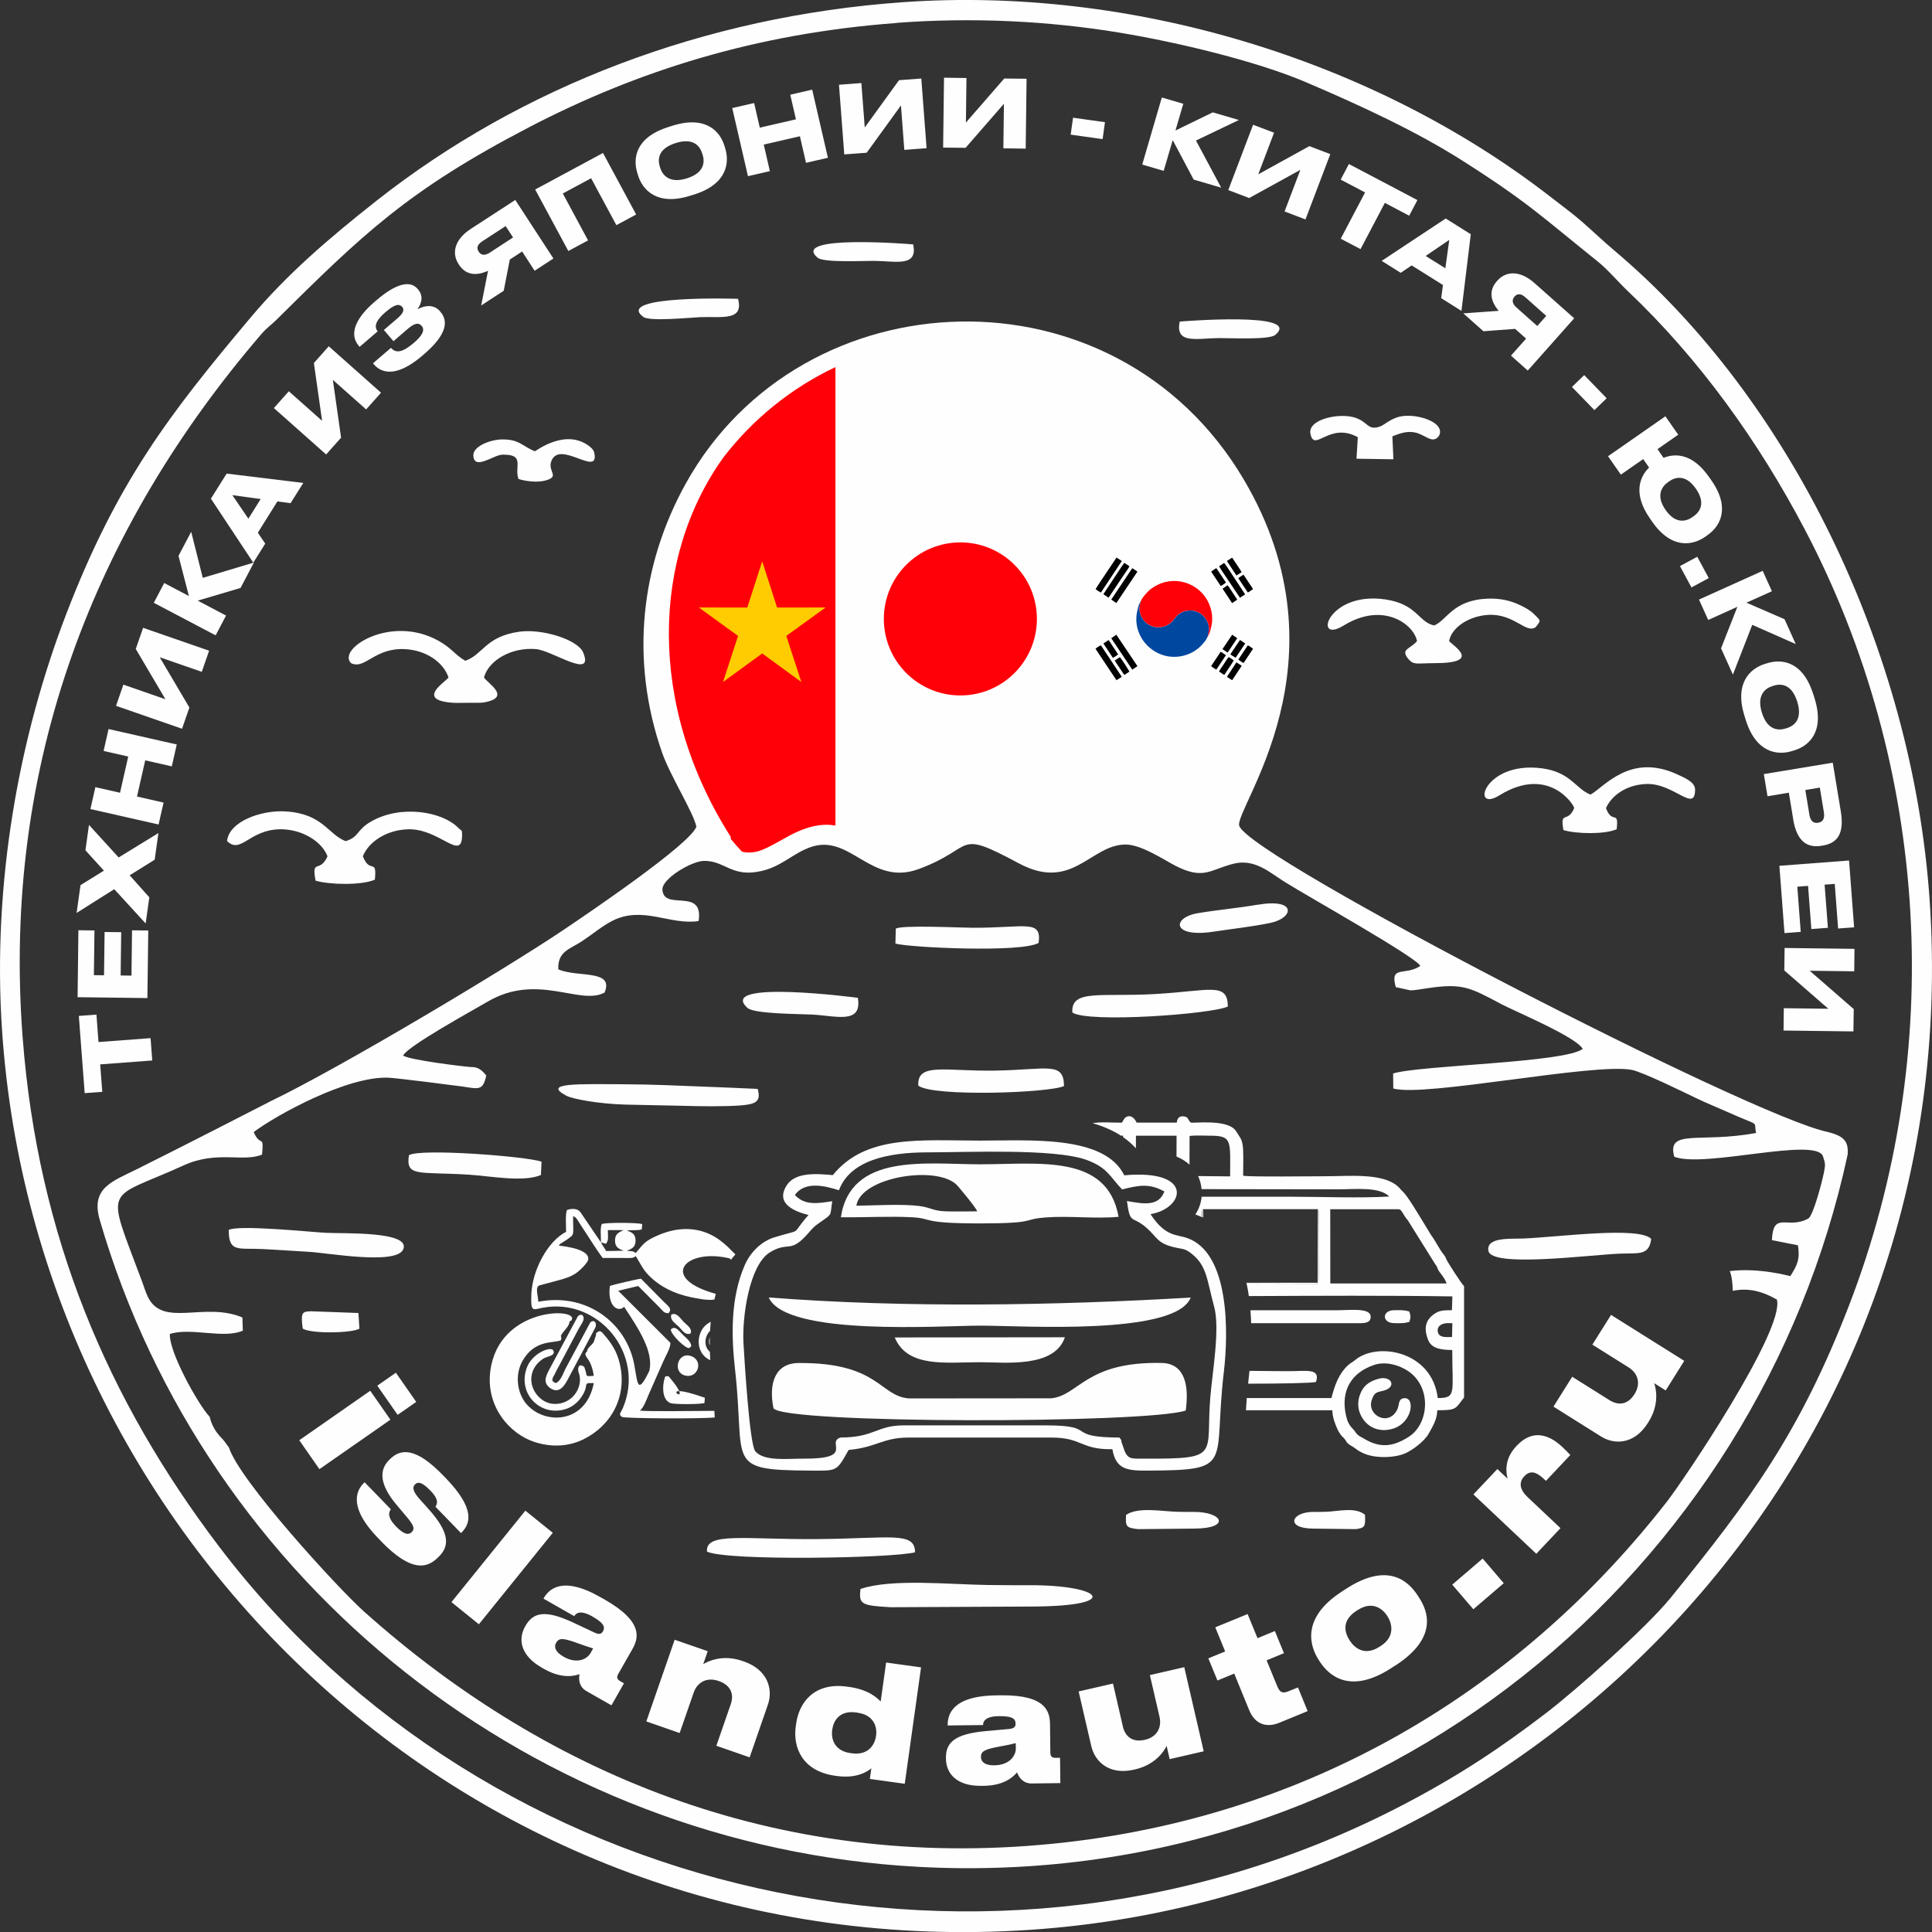 <?xml version="1.0" encoding="UTF-8"?> <svg xmlns="http://www.w3.org/2000/svg" xmlns:xlink="http://www.w3.org/1999/xlink" xmlns:xodm="http://www.corel.com/coreldraw/odm/2003" xml:space="preserve" width="22.327mm" height="22.329mm" version="1.1" style="shape-rendering:geometricPrecision; text-rendering:geometricPrecision; image-rendering:optimizeQuality; fill-rule:evenodd; clip-rule:evenodd" viewBox="0 0 310.53 310.56"><rect x="0" y="0" width="310.53" height="310.56" fill="#333333" stroke="none"/> <defs> <style type="text/css"> .fil0 {fill:#FEFEFE} .fil6 {fill:#FECC00} .fil4 {fill:black} .fil3 {fill:#0047A0} .fil5 {fill:#9C5777} .fil2 {fill:#FF0009} .fil1 {fill:#FEFEFE;fill-rule:nonzero} </style> </defs> <g id="Слой_x0020_1">  <g id="_2964774408272"> <path class="fil0" d="M33.69 227.72c-1.92,-2.09 -6.55,-10.45 -6.39,-13.31 3.39,-1.09 8.61,0.83 11.73,-0.53l-0.07 -2.12c-6.12,-2.6 -12.83,1.73 -15.22,-3.37 -0.41,-0.88 -0.55,-1.45 -0.87,-2.31 -5.95,-16 -6.11,-12.96 6.63,-18.76 5.38,-2.45 9.52,-0.47 12.62,-1.74 0.32,-3.47 -0.27,-1.07 -1.34,-3.63 3.72,-2.78 15.11,-9.04 21.71,-8.73 1.39,0.07 10.98,1.29 11.86,1.42 2.65,0.4 3.26,0.67 3.81,-1.77 -1.06,-1.34 -1.74,-1.35 -2.51,-1.37 -0.63,-0.01 -9.83,-1.1 -10.85,-1.84 0.69,-1.52 11.33,-7.34 13.55,-8.65 8.04,-4.74 14.89,0.68 18.83,-1.48 1.55,-3.78 -4.3,-2.36 -7.45,-3.73 -0.1,-2.92 1.81,-3.19 3.9,-4.58 1.64,-1.09 3.17,-2.39 4.78,-3.21 4.92,-2.5 9.26,0.74 13.88,0.03 0.84,-5.53 -5.64,-1.5 -5.82,-5.06 -0.09,-1.72 4.65,-4.58 6.67,-4.61 3.43,-0.05 4.45,2.74 9.28,1.62 3.28,-0.76 5,-2.83 7.89,-3.84 6.37,-2.22 9.66,6.37 17.36,3.53 9.27,-3.42 5.6,-6.54 16.08,-0.92 8.59,4.61 11.48,-2.94 17.1,-3.02 2.54,-0.04 6.26,2.48 8.09,3.42 4.45,2.26 5.46,0.7 9.18,-0.3 3.55,-0.96 5.99,1.42 8.45,2.94 4.09,2.54 21.02,12.03 21.72,13.45 -2.44,1.66 -4.94,-0.19 -3.95,3.41l2.37 0.52c0.57,0.01 1.95,-0.23 2.57,-0.32 5.85,-0.9 6.99,-0.13 12.08,2.56 2.16,1.14 11.98,5.24 13.03,7.17 -2.86,2.23 -26.18,2.62 -30.47,3.95l0.02 2.41c4.93,1.46 32.26,-4.16 38.33,-2.99 1.78,0.34 8.55,3.68 10.37,4.55 1.84,0.88 3.31,1.46 5.18,2.29 5.41,2.42 3.95,1.2 4.44,3.3 -9.05,1.69 -14.38,-0.75 -13.16,3.82 4.78,1.89 22.97,-3.3 23.92,-0.02 0.14,0.46 0.29,0.83 0.31,1.31 0.01,0.33 -0.12,1 -0.19,1.35 -0.29,1.41 -1.62,6.57 -2.45,7.27 -3.34,1.89 -5.68,-1.32 -5.89,3.5l4.19 0.83c0.34,2.23 -0.1,3.17 -1.23,4.95 -0.07,0.01 -4.92,-1.4 -9.73,-0.81 0.37,0.92 0.45,2.2 0.48,3.18 2.42,-0.51 4.67,0.01 7.09,1.4 1.32,4.89 -15.07,29.14 -17.64,32.43 -22.73,29.19 -55.68,50.13 -96.59,54.8 -44.55,5.09 -82.75,-10.15 -112.91,-37.13 -4.16,-3.72 -20.01,-21.04 -21.66,-26.32 -0.47,-0.63 -0.83,-1.17 -1.12,-1.45 -1.08,-1.08 -1.72,-2.3 -1.98,-3.5zm260.08 -45.78c-12.13,-2.43 -92.74,-43.98 -94.58,-49.19 -0.94,-2.68 18.07,-26.33 0.71,-55.7 -20.66,-34.95 -71.03,-32.92 -89.68,0.68 -7.21,12.99 -9.02,28.25 -3.81,43.22 1.3,3.75 5.07,9.66 5.52,11.94 -1.13,2.9 -17.23,13.79 -21.22,16.48 -9.32,6.29 -36.02,22.25 -47.1,27.57 -0.3,0.15 -14.18,7.3 -21.54,10.95 -4.06,2.01 -7.54,3.07 -6.03,8.22 17.07,58.59 70.1,100.64 131.57,103.95 74.42,4 134.94,-47.61 149.37,-114.51 0.12,-1.95 -0.41,-2.92 -3.2,-3.6z"></path> <path class="fil0" d="M144.16 3.67c11.97,-0.89 24.16,-0.35 35.86,1.59 9.36,1.55 22,4.59 29.83,7.93 8.81,3.75 17.85,7.95 25.25,12.66 10.44,6.64 12.64,8.91 21.69,16.17 1.63,1.3 3.29,3.29 4.83,4.75 11.5,10.9 21,24.14 28.42,38.24 20.14,38.27 22.82,84.23 7.16,124.8 -7.89,20.44 -15.84,31.21 -28.69,47.02 -3.91,4.81 -15.25,14.87 -19.93,18.45 -7.45,5.71 -14.12,10.14 -23.06,14.81 -65.93,34.42 -147.28,15.15 -190.28,-41.47 -17.94,-23.63 -29.15,-49.91 -31.6,-81.82 -3.39,-44.09 11.7,-82.04 38.33,-113.06 0.9,-1.05 1.46,-1.36 2.45,-2.33 13.81,-13.68 21.06,-20.77 40.54,-30.92 17.39,-9.06 36.46,-15.11 59.19,-16.8zm0.86 -3.31c-31.78,2.27 -61.23,13.56 -84.51,31.91 -7.76,6.12 -14.36,11.8 -20.2,18.73 -13.11,15.59 -21.5,26.48 -29.65,47.66 -7.53,19.57 -11.94,43.14 -10.33,66.99 5.55,82.02 76.11,150.54 165.3,144.53 82.08,-5.53 150.63,-76.29 144.52,-165.52 -2.74,-40.05 -22.41,-80.57 -50.62,-104.34 -1.72,-1.45 -3.39,-3.05 -5.07,-4.52 -1.57,-1.39 -3.57,-2.86 -5.35,-4.24 -28.32,-21.94 -67.22,-33.84 -104.08,-31.2z"></path> <path class="fil0" d="M255.65 127.72c-2.36,-0.89 -3.18,-3.63 -7.84,-4.23 -9.36,-1.21 -11.5,7.25 -6.8,4.34 7.91,-4.89 12.02,1.58 12.01,2.06 -1.06,2.52 -2.31,0.27 -1.73,3.53 2.02,0.62 6.68,0.72 8.56,-0.14 0.36,-3.25 -0.71,-0.66 -1.72,-3.39 0.92,-2.08 3.38,-3.81 6.58,-3.88 4.39,-0.1 7.76,4.73 7.74,0.87 -0.01,-1.22 -1.81,-1.91 -2.79,-2.38 -7.62,-3.57 -11.82,2.01 -14.02,3.22z"></path> <path class="fil0" d="M77.79 108.88c0.75,-2.72 4.36,-4.88 8.36,-4.55 2.61,0.22 9.4,5 7.59,0.56 -0.86,-2.1 -6.64,-3.88 -10.31,-3.35 -5.44,0.79 -5.76,3.65 -8.64,4.67 -1.75,-1.02 -2.07,-1.94 -4.25,-3.18 -7.69,-4.37 -16.48,1.29 -14.1,3.57 2.28,1.06 3.75,-2.56 8.75,-2.26 3.31,0.2 6.07,2.09 6.9,4.55 -0.41,0.67 -5.42,3.65 0.74,4.07 0.63,0.04 1.75,-0 2.44,0 0.45,0 2.06,0.02 2.41,-0.04 4.75,-0.8 0.61,-3.13 0.11,-4.03z"></path> <path class="fil0" d="M36.5 135.19c2.22,2.16 3.52,-1.82 8.5,-1.9 3.45,-0.05 6.7,1.89 7.64,4.34 -1.23,2.81 -2.6,0.24 -1.92,3.92 2.28,0.67 7.42,0.77 9.53,-0.16 0.37,-3.61 -0.79,-0.8 -1.93,-3.77 0.97,-2.34 3.81,-4.24 7.32,-4.33 4.99,-0.12 8.6,5.25 8.63,0.97 0.01,-0.99 -0.05,-0.63 -0.62,-1.21 -2.56,-2.61 -9.23,-3.78 -14.05,-0.98 -2.34,1.35 -1.84,2.45 -4.05,3.13 -2.87,-1.12 -3.64,-4.4 -9.62,-4.78 -3.91,-0.25 -9.11,1.59 -9.44,4.77z"></path> <path class="fil0" d="M230.56 100.54c-2.6,-0.51 -2.73,-3.45 -7.93,-4.2 -9.3,-1.34 -11.64,7.26 -6.7,4.22 6.43,-3.96 11.32,-0.18 11.83,2.48 -1.08,1.32 -2.71,1.23 -1.42,2.85 0.93,1.05 1.2,0.71 4.21,0.7 7.73,-0 3.07,-2.73 2.36,-3.56 0.43,-2.21 3.24,-4.03 6.3,-4.2 4.19,-0.23 6.09,3.11 7.63,1.96 0.94,-1.15 0.76,-1.02 -0.28,-2.09 -0.58,-0.59 -1.42,-1.04 -2.12,-1.38 -1.63,-0.8 -3.3,-1.16 -5.24,-1.1 -5.66,0.19 -6.57,3.4 -8.67,4.31z"></path> <path class="fil0" d="M83.31 76.98c1.19,0.38 3.02,0.6 4.29,0.27 2.52,-0.66 0.38,-1.43 1.01,-3.12 1.31,-3.53 7.7,2.67 6.92,-1.29 -0.08,-0.43 -0.34,-0.76 -0.83,-1.13 -3.84,-2.93 -8.59,0.82 -8.73,0.82 -2,-0.77 -2.44,-1.93 -5.26,-1.9 -1.92,0.02 -4.67,1.11 -4.63,2.55 0.08,2.53 3.23,-0.06 4.65,-0.1 3.75,-0.09 1.89,1.91 2.6,3.9z"></path> <path class="fil0" d="M218.24 70.28l-0.21 3.45 5.93 0.09 -0.16 -3.69c1.13,-0.43 2.35,-0.95 3.83,-0.57 1.54,0.4 2.67,1.88 3.67,0.48 1.09,-2.18 -3.63,-3.66 -6.26,-3.09 -1.71,0.38 -2.51,1.44 -3.49,1.69 -1.74,0.46 -1.69,-0.78 -3.63,-1.47 -2.57,-0.91 -7.79,0.21 -7.29,2.57 0.65,3.07 3.01,-2 7.61,0.53z"></path> <path class="fil0" d="M36.76 197.68c-0,3.7 1.53,2.88 5.42,3.08 2.47,0.13 4.99,0.3 7.51,0.45 3.03,0.18 13.94,2.13 15.1,-0.37 1.39,-3.01 -9.78,-2.53 -12.45,-2.69 -2.78,-0.16 -14.04,-1.31 -15.58,-0.46z"></path> <path class="fil0" d="M265.4 199.13c-1.98,-2.06 -14.92,-0.29 -20.59,-0.06 -2.07,0.08 -5.95,-0.26 -5.58,1.97 0.45,2.74 16.03,0.68 21.09,0.46 2.97,-0.13 4.74,0.4 5.08,-2.37z"></path> <path class="fil0" d="M172.36 162.74c2.48,1.71 22.37,0.28 24.99,-0.96 -0.04,-4 -2.86,-2.5 -11.82,-2 -8.56,0.48 -13.41,-0.82 -13.17,2.95z"></path> <path class="fil0" d="M147.61 174.5c2.32,1.81 20.96,1.19 23.41,0.06 -0.04,-4 -2.68,-2.62 -11.08,-2.48 -8.03,0.13 -12.57,-1.36 -12.34,2.42z"></path> <path class="fil0" d="M113.65 249.4c3.32,1.53 29.93,1.05 33.43,0.1 -0.05,-3.38 -3.82,-2.22 -15.82,-2.12 -11.46,0.09 -17.95,-1.18 -17.62,2.02z"></path> <path class="fil0" d="M143.98 149.27l-0.06 2.39c2.16,0.64 20.32,1.51 23.02,-0.11 0.51,-3.84 -2.11,-2.4 -10.62,-2.43 -2.15,-0.01 -11.43,-0.47 -12.34,0.15z"></path> <path class="fil0" d="M65.73 185.67c-0.56,3.54 1.53,2.64 9.53,3.13 3.54,0.22 8.85,1.27 11.68,0.06l0.1 -2.14c-2.12,-0.82 -19.37,-2.19 -21.31,-1.05z"></path> <path class="fil0" d="M137.88 160.38c-0.18,-0.03 -22.79,-2.98 -17.74,1.62 1.08,0.99 8.37,0.96 10.38,1.07 3.94,0.21 8.08,1.61 7.36,-2.7z"></path> <path class="fil0" d="M118.61 48.03c-0.16,-0.01 -19.98,-0.64 -15.21,2.91 1.02,0.76 7.33,0.12 9.08,0.04 3.43,-0.15 7.13,0.7 6.14,-2.96z"></path> <path class="fil0" d="M146.77 39.28c-0.16,-0.02 -19.92,-1.65 -15.34,2.15 0.98,0.81 7.31,0.49 9.06,0.5 3.43,0.02 7.08,1.06 6.28,-2.65z"></path> <path class="fil0" d="M189.62 51.69c0.15,-0.02 19.92,-1.65 15.34,2.15 -0.98,0.81 -7.31,0.49 -9.06,0.5 -3.43,0.02 -7.08,1.06 -6.28,-2.65z"></path> <path class="fil0" d="M121.79 175.02c-0.13,-0.01 -7.27,-0.33 -14.71,-0.6 -2.17,-0.08 -4.38,-0.13 -6.46,-0.14 -7.66,-0.04 -13.56,-0.27 -9.6,1.83 0.98,0.54 5.23,1.31 9.38,1.43 3.51,0.1 7.04,0.13 8.67,0.18 3.47,0.11 7.4,0.15 9.89,-0.04 2.4,-0.18 3.43,-0.55 2.82,-2.65z"></path> <path class="fil0" d="M48.64 213.53c1.23,0.87 7.83,0.77 9.13,0.03l-0.16 -2.52 -7.65 -0.28c-1.32,0.07 -1.67,0.06 -1.31,2.77z"></path> <path class="fil0" d="M202.09 145.42c-3.2,0.55 -6.43,0.83 -9.53,1.35 -4.24,0.7 -4.24,4 2.47,2.98 2.96,-0.45 6.45,-0.83 9.25,-1.43 3.67,-0.8 4.22,-4 -2.19,-2.89z"></path> <path class="fil0" d="M180.99 243.49c-0.11,1.92 0.04,2.07 1.93,2.29l9.13 -0.09c5.81,-0.05 4.49,-2.7 -0.19,-2.68 -0.73,0 -1.6,0.01 -2.65,-0.02 -2.48,-0.06 -6.23,-0.83 -8.22,0.5z"></path> <path class="fil0" d="M219.4 243.49c0.08,1.92 -0.03,2.07 -1.47,2.29l-6.96 -0.09c-4.43,-0.05 -3.42,-2.7 0.15,-2.68 0.56,0 1.22,0.01 2.02,-0.02 1.89,-0.06 4.75,-0.83 6.27,0.5z"></path> <path class="fil0" d="M138.3 255.4c-0.27,2.46 0.1,2.66 4.83,2.93l22.82 -0.11c14.53,-0.07 11.23,-3.46 -0.49,-3.43 -1.82,0 -4.01,0.01 -6.61,-0.03 -6.21,-0.08 -15.56,-1.07 -20.55,0.64z"></path> <path class="fil0" d="M91.3 211.91c0.79,0.85 -0.68,1.86 -1.11,2.71 -0.18,0.35 -0.66,0.41 -0.73,0.57l-3.32 0.86 -0.12 0.04 -2.05 1.76c-0.03,0.03 -0.15,0.16 -0.16,0.21l-1.07 2.63 0 0.16 0.16 2.22c0,0.11 0,0.22 0,0.33l1.15 2.67c0.08,0.19 0.06,0.09 0.21,0.25l2.71 1.81c0.11,0 0.22,0 0.33,0l2.46 0.12 0.29 0 3.57 -1.03 0.12 -0.16 2.42 -3.24c0,-0.22 -0.03,-0.21 0.08,-0.41l-0.21 -3.45c-0.05,-0.18 -0.11,-0.27 -0.16,-0.45l-0.74 -1.76c-0.05,-0.16 -0.02,-0.1 -0.12,-0.2l-0.66 -0.2c0,-0.91 1.05,-1.16 1.19,-1.97 0.01,-0.08 0.48,-1.69 0.7,-1.06 0.19,0.56 1.43,1.76 1.48,1.93l1.19 1.97 0 0.25 0.66 3.45c0,0.11 0,0.22 0,0.33l-0.57 2.59c-0.06,0.13 -0.16,0.37 -0.21,0.49l-1.6 2.75c-0.07,0.15 -0.11,0.18 -0.25,0.29l-3.04 2.46 -0.25 0.04 -3.57 1.15c-0.15,0 -0.3,0 -0.45,0l-4.39 -0.66c-0.19,-0.04 -0.27,-0.05 -0.45,-0.12l-2.59 -2.46c-0.18,-0.26 -0.01,-0.01 -0.16,-0.16l-1.85 -2.59c-0.05,-0.18 -0.16,-0.32 -0.25,-0.53l-0.78 -2.79c0,-0.19 0,-0.38 0,-0.58l0.2 -3.28c0.07,-0.17 0.13,-0.33 0.21,-0.49l1.4 -2.38c0.1,-0.15 0.14,-0.28 0.29,-0.37l2.01 -2.22c0.23,-0.25 0.12,-0.12 0.33,-0.25l3.2 -1.35c0.22,-0.17 0.11,-0.09 0.33,-0.16l2.75 -0.21c0.27,0 0.21,-0.01 0.45,-0.04l0.98 0.58z"></path> <path class="fil0" d="M95.44 221.13c-0.13,-0.89 -0.35,-1.64 -0.7,-2.3 -0.34,-0.64 -1.2,-1.32 -0.11,-1.71 0.57,0.1 0.58,0.36 0.86,0.82 3.89,6.51 -3.29,13.88 -10.06,9.91 -4.37,-2.57 -4.67,-9.75 0.46,-12.48 0.96,-0.51 4.88,-1.91 4.26,0.06 -1.24,0.5 -4.17,-0.13 -6.13,3.24 -1.32,2.27 -0.92,5.27 0.63,7.04 2.9,3.33 9.52,3.18 10.79,-3.4 -2.11,-0.06 -0.43,0.15 -2.19,2.51 -0.44,0.59 -1.19,1.24 -2.07,1.57 -4.1,1.54 -8.13,-2.27 -6.48,-6.62 0.82,-2.17 3.61,-3.37 4.19,-2.78 0.56,0.98 -0.93,0.95 -1.64,1.43 -2.57,1.72 -2.33,4.91 -0.16,6.53 1.56,1.16 3.66,0.79 4.9,-0.38 0.94,-0.89 1.48,-2.31 1.11,-3.68 -0.08,-0.28 -0.16,-0.4 -0.17,-0.69 -0.01,-0.46 0.13,-0.97 0.77,-0.64 0.26,0.13 0.25,0.27 0.34,0.53 0.4,1.22 -0.07,1.14 1.39,1.05zm-3.54 -9c-0.3,0.55 -1.33,0.15 -2.01,0.1 -3.28,-0.21 -6.32,1.4 -8.06,3.68 -5.24,6.87 0.5,16.35 8.8,15.23 6.44,-0.87 10.32,-8.12 6.98,-14.06 -0.3,-0.53 -0.63,-1.01 -0.96,-1.42 -0.4,-0.5 -0.79,-0.55 -0.86,-1.35 0.64,-0.65 0.91,-0.25 1.3,0.21 1.19,1.38 2.03,2.62 2.51,4.61 1.27,5.24 -1.3,10 -5.84,12.22 -2.37,1.16 -5.08,1.3 -7.79,0.44 -4.06,-1.29 -7.92,-5.74 -7.16,-11.46 1.38,-10.3 14.16,-10.18 13.08,-8.2zm-2.57 10.17c0.89,-0.34 1.23,-1.78 1.73,-2.62 1.27,-2.37 2.54,-4.74 3.81,-7.11 0.55,-0.55 1.15,-0 0.82,0.81l-4.57 8.6c-0.47,0.82 -1.31,2.11 -2.71,1.11 -1.35,-0.97 -0.46,-2.24 -0.12,-2.97l4.59 -8.55c0.6,-0.58 1.13,-0.04 0.86,0.71 -0.13,0.36 -0.6,1.02 -0.81,1.45l-3.05 5.76c-0.3,0.51 -0.49,0.93 -0.77,1.47 -0.35,0.66 -0.61,1.03 0.22,1.34zm23.9 3.21c-0.57,0.21 -4.8,0.25 -5.46,0.01 -1.72,-0.64 -1.15,-3.88 -0.79,-4.32 0.16,0 0.33,0.01 0.49,0.01 5.17,6.08 -3.51,0.18 5.82,3.45l-0.06 0.84zm0.91 -11.61c-0.9,0.86 -1.09,2.5 -0.04,3.38 0.01,0.45 0.03,0.9 0.06,1.34 -2.7,-1.19 -2.28,-5.14 0.08,-6.15 -0.05,0.47 -0.08,0.95 -0.11,1.42zm-3.17 4.03c2.22,0.67 1.23,3.71 -0.86,3.16 -2.07,-0.55 -1.18,-3.78 0.86,-3.16zm3.11 -1.67c-0.16,-0.42 -0.15,-0.9 0.01,-1.32 -0.01,0.44 -0.02,0.88 -0.01,1.32zm-3.09 -1.92c-0.9,0.33 -1.37,-0.6 -1.93,-1.14 -0.55,-0.52 -1.46,-1.07 -1.14,-1.93 0.89,-0.33 1.4,0.6 1.92,1.15 0.55,0.58 1.47,1.05 1.15,1.93zm0.1 2.06l-0.29 0.26c-0.5,0.23 -3.01,-2.15 -2.98,-2.98 0.75,-0.67 1.22,0.17 2.04,0.96 0.42,0.41 1.26,1.03 1.24,1.76zm-14.5 -16.73c0.22,0.54 0.59,0.91 0.83,1.41l2.82 -0.05c-0.76,-0.31 -1.39,-0.52 -1.39,-1.64 -0,-1.09 0.64,-1.33 1.39,-1.67l-2.54 -0.01c0,1 0.18,1.62 -0.31,2.21l-0.8 -0.24c0.02,-0.91 -0.16,-2.25 0.13,-2.94 0.62,-0.26 5.74,-0.25 6.5,0.01l-0.06 0.84c-0.62,0.23 -1.61,0.09 -2.4,0.18 0.79,0.34 1.39,0.52 1.39,1.64 0,1.08 -0.62,1.3 -1.39,1.64 0.93,0.1 0.78,-0.07 1.42,0.34 1.34,-1.53 1.4,-1.91 3.7,-2.89 1.56,-0.67 3.52,-1.14 5.52,-0.89 2.75,0.35 4.61,1.75 6.28,3.5 0.14,0.15 0.33,0.33 0.52,0.51 -0.25,0.28 -0.49,0.57 -0.72,0.87l-0.15 -0.21c-7.13,-1.77 -11.6,3.12 -2.28,5.68 -0.08,0.3 -0.16,0.61 -0.23,0.92 -1.1,0.18 -2.79,-0.18 -3.72,-0.37 -2.69,-0.55 -5.01,-1.68 -6.82,-3.51 -0.94,-0.95 -1.3,-1.82 -2.09,-3.09 -0.46,0.28 -0.46,0.29 -1.11,0.29l-4.21 -0.01c-1.02,-1.33 -2.4,-3.61 -3.47,-5.19 -0.57,-0.86 -0.74,-1.37 -1.29,-1.52 0,3.29 0.33,2.81 -1.07,3.82 -0.39,0.28 -1.56,0.87 -1.09,0.92 3.29,0.38 4.82,1.23 4.58,2.29 -0.1,0.45 -1.22,1.63 -1.96,2.14 -1.25,0.86 -2.73,1.08 -5.82,1.94 -0.83,0.23 -0.23,1.74 -0.23,2.64 7.92,-1.52 14.21,3.55 15.42,10.1 0.58,3.15 0.51,4.94 2.43,1.01 0.72,-3.06 -1.7,-6.74 -4.06,-10.3 -0.76,0.88 -2.72,0.2 -2.29,-3.34 0.29,-0.16 4.59,-1.16 5.01,-1.17 1.25,1.26 2.49,2.52 3.74,3.78 0.67,0.65 1.31,1.06 0.68,1.76 -0.75,0.03 -0.98,-0.46 -1.41,-0.89 -1.15,-1.16 -2.31,-2.32 -3.46,-3.48 -1.07,0.26 -2.14,0.51 -3.21,0.77 2.8,2.79 5.59,5.58 8.39,8.37 -0.01,0.91 -0.78,2.12 -1.13,2.94 -0.8,1.81 -1.6,3.62 -2.4,5.44 -0.29,0.69 -0.83,2.15 -1.38,2.51 1.48,0.16 8.93,0.05 11.48,0.04 0.21,-0 0.37,-0 0.49,0l0.06 1.06c-2.38,0.24 -14.53,0.17 -14.92,-0.09 -0.6,-0.44 -0.19,-0.62 0.17,-1.46 3.64,-8.68 -3.99,-17.75 -12.87,-16.09 -1.63,0.3 -1.97,0.83 -1.86,-2.15 0.15,-3.83 2.59,-8.51 5.59,-10.05 0,-0.97 -0.14,-2.77 0.13,-3.5 0.76,-0.28 1.72,-0.28 2.17,0.34l3.28 4.83z"></path> <path class="fil0" d="M220.86 219.39c1.88,-0.63 3.95,0.02 5.32,0.89 4,2.53 3.56,8.55 0.25,10.66 -2.64,1.68 -4.7,1.82 -7.29,0.24 -0.42,-0.26 -0.64,-0.3 -0.99,-0.64 -0.38,-0.38 -0.26,-0.42 -0.73,-0.9 -0.6,-0.61 -0.88,-1.22 -1.09,-2.18 -0.88,-4.05 0.96,-6.87 4.53,-8.07zm12.51 -4.49c-0.97,0.01 -2.02,0.14 -2.25,-0.76 -0.25,-0.98 0.63,-1.47 1.57,-1.47l0.15 -0 0.6 0.01 -0.06 2.22zm-39.98 -20.55l18.43 -0c0.06,0.11 0.08,0.06 0.13,0.31 0.02,0.08 0.02,0.34 0.02,0.43 0.03,2.13 0.08,10.52 -0.09,11.25l-11.51 -0.03c0.14,0.66 0.26,1.33 0.36,2.01 10.98,-0.05 22.09,-0.11 32.71,0.05l-0.07 2.22c-1.47,0.01 -2.08,-0 -3.08,0.78 -1.37,1.08 -1.35,2.51 -0.73,4.04 0.6,1.46 2.34,1.55 3.86,1.58 0,6.91 0.71,7.72 -2.33,7.72 -0.92,-7.6 -9.77,-9.07 -13.29,-6.1 -0.42,0.36 -0.74,0.46 -1.12,0.81 -1.52,1.41 -2.15,3.24 -2.68,5.29l-13.61 0c-0.05,0.66 -0.09,1.31 -0.13,1.96l13.88 0c0.04,1.15 0.39,2.05 0.82,3.03 0.18,0.42 0.52,0.92 0.75,1.17 0.23,0.24 0.23,0.16 0.5,0.54 0.26,0.35 0.12,0.29 0.44,0.6 0.34,0.33 0.74,0.45 1.15,0.77 0.49,0.38 0.67,0.48 1.29,0.78 1.77,0.85 4.91,0.82 6.72,0.06 1.23,-0.52 3.18,-2.01 3.81,-3.17 0.67,-1.23 1.35,-2.23 1.4,-3.78 3.14,0 2.86,-0.21 4.3,-2.05l0 -17.89c-0.57,-0.59 -2.53,-3.72 -2.7,-4.04 -0.31,-0.58 -0.21,-0.61 -0.64,-1.13 -0.63,-0.77 -1.25,-2.11 -1.92,-2.98l-1.29 -2.12c-0.85,-1.37 -2.47,-4.16 -3.33,-4.97 -0.35,-0.33 -0.43,-0.51 -0.8,-0.83 -2.51,-2.17 -7.78,-1.6 -11.71,-1.6 -1.76,0 -12.28,0.13 -13.12,-0.09 0,-1.37 0.06,-2.9 -0.01,-4.26 -0.03,-0.61 -0.13,-1.23 -0.39,-1.73 -0.09,-0.17 -0.69,-1.11 -0.81,-1.27 -1.36,-1.86 -6.73,-1.16 -7.16,-1.27 -0.55,-0.31 -0.3,-0.94 -1.22,-1.01 -0.73,-0.06 -0.99,0.34 -1.08,1.01l-6.45 0c-0.02,-0.03 -0.04,-0.08 -0.05,-0.1 -0.59,-1.17 -1.48,-1.1 -1.92,-0.55l-0.4 0.66c-1.7,0 -3.32,-0.16 -4.71,0.08 1.65,0.48 3.19,1.12 4.55,2l0.34 0 0 0.23c0.76,0.52 1.45,1.12 2.07,1.81l0.01 -2.03 6.53 0 -0.01 3.35c0.78,0.34 1.49,0.76 2.09,1.3l0.01 -4.61c0.93,-0.12 2.22,-0.04 3.19,-0.04 3.73,-0.01 3.33,0.76 3.33,6.54l-5.15 -0.05c0.29,0.61 0.48,1.31 0.56,2.1 10.15,0.01 20.22,0.03 22.01,0.03 2.66,0 6.57,-0.46 8.16,1.16 -4.95,0.28 -10.68,0.03 -15.72,0.03l-14.44 0c-0.1,1.06 -0.46,2.01 -1.01,2.85 0.02,0.01 0.04,0.01 0.06,0.02 0.35,0.13 0.68,0.27 1,0.42 -0.01,-0.44 -0.08,-0.9 0.14,-1.27zm20.42 0.01l10.73 0c0.5,0 0.47,0.01 0.73,0.31 0.01,0.01 0.2,0.31 0.23,0.35 0.13,0.22 0.31,0.54 0.46,0.73 0.17,0.22 0.36,0.4 0.5,0.68l4.22 6.76c0.39,0.51 0.22,0.34 0.46,0.87 0.24,0.5 1.04,1.24 1.37,2.23l-18.69 0 -0.01 -11.93zm-12.7 18.32l17.05 0c1.07,0.01 2.12,0.02 2.15,-0.99 0.05,-1.56 -3.27,-1.09 -5.56,-1.09l-13.77 -0c0.06,0.7 0.1,1.39 0.12,2.08z"></path> <path class="fil0" d="M200.6 222.4c5.11,0 10.33,-0.09 10.92,-0.28 0.75,-2.25 -1.55,-1.73 -4.32,-1.73 -1.66,0 -3.98,-0.03 -6.37,-0.05l-0.07 0.64c-0.06,0.48 -0.11,0.95 -0.15,1.42z"></path> <path class="fil0" d="M221.61 221.6c-1.56,0.42 -2.57,1.16 -3.09,2.76 -0.27,0.83 -0.28,1.78 -0.02,2.56 0.76,2.28 2.97,3.48 5.43,2.7 3.07,-0.96 3.57,-4.99 1.8,-4.89 -1.05,0.06 -0.79,1.09 -1.15,1.83 -1.39,2.82 -4.96,0.88 -4.09,-1.56 0.32,-0.91 0.54,-1.2 1.57,-1.4 2.62,-0.51 1.64,-2.56 -0.45,-2z"></path> <path class="fil0" d="M224.09 212.67c0.97,0 1.52,0.07 2.44,-0.21 0.22,-0.73 0.24,-0.93 -0.02,-1.66 -0.86,-0.27 -1.5,-0.21 -2.41,-0.21 -2.03,0 -1.99,2.08 0,2.08z"></path> <path class="fil0" d="M211.82 194.34l-0.03 11.84 -11.45 0 0.03 0.12 11.51 0.03c0.17,-0.74 0.13,-9.12 0.09,-11.25 -0,-0.09 -0,-0.35 -0.02,-0.43 -0.05,-0.25 -0.07,-0.21 -0.13,-0.31zm-18.43 1.34l0 -1.34c-0.22,0.37 -0.15,0.83 -0.14,1.27l0.14 0.07z"></path> <path class="fil0" d="M127.76 192.07c1.6,-2.26 4.79,-1.49 7.08,-0.76 1.79,-4.77 7.79,-6.09 14.24,-6.09 6.17,0 20.33,-0.65 25.49,1.19 3.44,1.23 3.82,2.73 5.79,4.77 2.8,-0.72 4.42,-0.97 6.79,0.32 -0.91,2.45 -3.3,2.02 -6.02,1.54 0.53,3.96 0.79,2.21 3.2,4.35 1.71,1.52 1.69,2.54 4.76,3.16 1.28,0.26 1.46,0.19 2.45,0.97 2.48,1.93 2.46,4.32 3.61,8.5 0.97,3.52 -0.29,10.59 -0.61,14.49 -0.79,9.38 1.86,9.98 -10.37,9.94 -2.47,-0.01 -2.86,0.21 -3.58,-1.63 -0.81,-2.09 0.79,2.07 -0.21,-0.7 -0.36,-0.99 0.08,-0.31 -0.44,-1.06 -8.98,-0.04 -3.23,-1.96 -11.84,-1.96l-22.83 -0c-4.39,0 -4.68,1.94 -10.14,1.95 -2.49,0.73 2.45,3.45 -5.92,3.4 -2.51,-0.02 -6.46,0.5 -7.83,-1.22 -0.9,-1.14 -1.71,-14.41 -1.88,-17.27 -0.25,-4.32 0.95,-12.66 4.26,-14.68 3.02,-1.83 3.2,0.29 6.09,-3 1.19,-1.36 1.07,-1.17 2.33,-2.07 1.64,-1.17 1.21,-0.79 1.59,-3.14 -2.28,0.35 -4.44,0.74 -6.03,-1.02zm6.1 -3.19c-2.58,-0.24 -6.03,-0.51 -7.4,1.62 -1.92,2.99 1.27,4.22 3.49,4.79 -3.1,3.5 -0.57,2.08 -5.49,3.59 -2.1,0.64 -3.85,2.4 -4.75,4.45 -2.31,5.3 -2.18,11.36 -1.56,16.85 1.69,14.99 -1.81,16.11 11.91,16.19 4.61,0.03 4.35,0.19 6.34,-3.32 4.59,-0.42 5.42,-2 9.72,-1.99l22.85 -0c4.95,-0.02 4.73,1.97 9.82,1.87 0.58,3.36 2.51,3.46 5.8,3.44 14.01,-0.07 10.35,-0.87 12.12,-15.88 0.75,-6.35 0.92,-19.03 -5.84,-21.48 -1.73,-0.63 -3.52,-0.15 -5.95,-3.86 5.53,-0.92 7.06,-7.27 -4.22,-6.24 -3.17,-6.52 -15.25,-5.57 -23.16,-5.58 -9.72,-0.01 -18.36,-0.97 -23.67,5.53z"></path> <path class="fil0" d="M190.58 226.73c0.53,-3.76 0.01,-7.57 -3.84,-7.66 -12.21,-0.27 -13.33,5.24 -17.78,5.68l-22.86 0.02c-4.74,-0.36 -4.82,-5.79 -17.76,-5.69 -3.66,0.03 -4.85,3.12 -4.02,7.27 1.6,2.53 59.92,2.47 66.26,0.37z"></path> <path class="fil0" d="M137.64 193.8c0.71,-4.69 13.2,-6.59 16.23,-3.25 0.26,0.29 2.91,3.41 3.2,4.15 -1.64,0 -3.41,0.05 -5.04,-0 -2.09,-0.07 -2.34,-0.59 -4.21,-0.85 -2.68,-0.36 -7.32,-0.1 -10.18,-0.05zm-2.5 1.85c3.73,0.05 7.75,-0.19 11.43,-0 3.44,0.17 1.29,0.99 10.97,0.99 9.39,-0.01 6.53,-0.66 10.55,-0.96 3.77,-0.29 7.91,0.25 11.7,-0.1 -1.81,-10.17 -12.76,-8.44 -22.25,-8.44 -8.66,-0 -20.81,-1.89 -22.39,8.52z"></path> <path class="fil0" d="M191.38 208.56c-21.94,1.28 -45.91,1.69 -67.82,-0.02 2.76,6.3 27.83,4.53 33.98,4.53 6.74,0 31.43,1.65 33.84,-4.51z"></path> <path class="fil0" d="M171.16 214.94l-27.35 0.03c2.06,4.92 8.22,3.98 13.73,3.98 3.95,0 11.92,0.98 13.62,-4.01z"></path> <path class="fil1" d="M66.9 225.33l-3.27 -4.69 -2.99 2.08 3.27 4.69 2.99 -2.08zm-4.15 2.86l-3.24 -4.65 -11.41 7.95 3.24 4.65 11.41 -7.95zm-1.5 19.54c5,5.16 7.45,4.24 9.1,2.65l0.16 -0.16c1.7,-1.65 1.89,-3.75 -1.63,-7.67l-1.35 -1.5c-1.23,-1.38 -1.29,-2.01 -0.81,-2.48 0.45,-0.43 1.08,-0.39 2.39,0.95l0.07 0.07c1.46,1.5 1.06,2.17 0.81,2.59l4.1 4.23 0.04 -0.03c1.43,-1.39 2.4,-3.76 -2.51,-8.83l-0.44 -0.45c-4.38,-4.52 -6.78,-4.24 -8.45,-2.62l-0.11 0.1c-1.58,1.53 -1.89,3.82 1.31,7.52l1.34 1.59c1.39,1.61 1.38,2.1 0.88,2.59 -0.43,0.42 -1.16,0.46 -2.51,-0.94l-0.03 -0.04c-1.51,-1.56 -1.04,-2.36 -0.79,-2.71l-4.22 -4.35 -0.07 0.07c-1,0.97 -2.9,3.61 2.26,8.93l0.47 0.48zm27.6 -1.36l-4.41 -3.56 -11.88 14.7 4.41 3.56 11.88 -14.7zm1.71 19.9c-1.3,-0.74 -1.56,-1.55 -1.18,-2.22l0.03 -0.04c0.43,-0.76 1.13,-0.73 3.23,0.03 1.14,0.42 2.23,0.78 2.7,0.91l-0.43 0.76c-0.53,0.93 -2.13,1.83 -4.34,0.57zm2.59 2.82c-0.16,0.83 -0.1,2.04 1.14,2.74l3.99 2.27 2.01 -3.54 -0.56 -0.32c-0.67,-0.38 -0.63,-0.71 -0.3,-1.29l2.2 -3.86c0.99,-1.74 1.87,-4.39 -4.44,-7.99l-0.69 -0.39c-6.23,-3.54 -8.34,-1.19 -9.14,0.22l-0.01 0.02 4.95 2.82c0.23,-0.41 0.89,-1.1 2.9,0.04l0.06 0.04c2.02,1.15 1.96,1.8 1.65,2.35l-0.01 0.02c-0.25,0.43 -0.59,0.53 -1.3,0.21l-3.51 -1.65c-4.43,-2.06 -6.38,-1.65 -7.63,0.54l-0.05 0.09c-1.22,2.15 -0.68,4.73 2.68,6.64l0.37 0.21c2.91,1.65 4.91,1.1 5.7,0.83zm10.74 7.6l5.35 1.86 2.26 -6.51c0.54,-1.56 2.02,-2.55 4.02,-1.85 2.08,0.72 2.44,2.27 1.94,3.71l-2.32 6.7 5.35 1.86 2.94 -8.49c0.84,-2.43 0,-5.57 -3.86,-6.92l-0.24 -0.08c-3.09,-1.07 -5.41,-0.03 -6.3,0.51l0.72 -2.08 -5.31 -1.84 -4.56 13.14zm33.96 -1.4c2.57,0.36 3.17,2.23 2.96,3.69l-0.01 0.07c-0.2,1.43 -1.29,3.12 -3.86,2.76l-0.25 -0.03c-2.67,-0.37 -3.12,-2.4 -2.93,-3.71l0.01 -0.08c0.19,-1.38 1.14,-3.12 3.84,-2.74l0.25 0.03zm4.58 -8.08l-0.88 6.28c-0.55,-0.56 -1.88,-1.9 -5.07,-2.35l-0.3 -0.04c-5.34,-0.75 -7.74,2.57 -8.21,5.91l-0.07 0.49c-0.47,3.39 1.06,7.18 6.33,7.92l0.3 0.04c3.21,0.45 4.97,-0.77 5.52,-1.24l-0.24 1.71 5.61 0.78 2.62 -18.71 -5.61 -0.78zm17.38 16.53c-1.5,0.02 -2.13,-0.55 -2.14,-1.32l-0 -0.05c-0.01,-0.87 0.61,-1.2 2.8,-1.61 1.2,-0.21 2.32,-0.45 2.79,-0.58l0.01 0.87c0.01,1.07 -0.92,2.66 -3.46,2.69zm3.66 1.13c0.29,0.79 0.95,1.81 2.37,1.79l4.59 -0.06 -0.05 -4.07 -0.65 0.01c-0.77,0.01 -0.9,-0.29 -0.91,-0.96l-0.05 -4.44c-0.03,-2 -0.61,-4.73 -7.87,-4.65l-0.8 0.01c-7.16,0.09 -7.8,3.19 -7.78,4.81l0 0.03 5.69 -0.07c-0.01,-0.47 0.21,-1.4 2.53,-1.43l0.08 -0c2.32,-0.03 2.6,0.57 2.61,1.19l0 0.03c0.01,0.5 -0.24,0.75 -1.01,0.84l-3.87 0.35c-4.86,0.46 -6.34,1.8 -6.31,4.32l0 0.1c0.03,2.47 1.8,4.42 5.67,4.37l0.42 -0c3.34,-0.04 4.8,-1.53 5.34,-2.16zm26.87 -16.9l-5.52 1.27 1.55 6.71c0.38,1.63 -0.33,3.23 -2.35,3.69 -2.12,0.49 -3.2,-0.65 -3.54,-2.13l-1.59 -6.91 -5.52 1.27 2.03 8.78c0.58,2.5 2.88,4.71 6.87,3.79l0.24 -0.06c3.11,-0.72 4.59,-2.85 5,-3.77l0.49 2.14 5.47 -1.26 -3.13 -13.55zm18.29 3.25l-1.5 0.61c-1.04,0.43 -1.45,0.16 -1.85,-0.83l-1.7 -4.13 2.79 -1.15 -1.46 -3.56 -2.79 1.15 -1.59 -3.88 -5.2 2.13 1.59 3.88 -2.7 1.11 1.46 3.56 2.7 -1.11 2.4 5.87c0.95,2.31 2.8,2.87 4.85,2.03l4.55 -1.87 -1.56 -3.81zm15.7 -3.55c6.92,-4.51 5.11,-8.81 3.76,-10.88l-0.22 -0.34c-1.32,-2.03 -4.57,-5.6 -11.51,-1.08l-0.71 0.46c-6.71,4.37 -5.01,8.95 -3.68,11l0.19 0.29c1.38,2.11 4.79,5.34 11.5,0.97l0.67 -0.44zm-2.58 -3c-2.43,1.58 -4.05,0.19 -4.82,-1 -0.8,-1.24 -1.35,-3.17 1.08,-4.75l0.19 -0.12c2.34,-1.52 3.98,-0.29 4.78,0.94 0.76,1.17 1.31,3.29 -1.04,4.81l-0.19 0.12zm16.56 -14.16l-4.89 4.19 3.39 3.96 4.89 -4.19 -3.39 -3.96zm12.51 -4.89l-5.28 -4.98c-1.23,-1.16 -1.5,-2.34 -0.54,-3.36 0.96,-1.02 1.94,-0.71 3.17,0.45l0.31 0.29 3.92 -4.16c-0.4,-0.41 -0.71,-0.74 -1.27,-1.27 -2.23,-2.11 -4.85,-2.86 -7.32,-0.24l-0.12 0.13c-2.04,2.16 -1.58,4.44 -1.37,5.2l-1.65 -1.56 -3.85 4.08 10.11 9.54 3.89 -4.12zm8.13 -34.29l-3.01 4.8 5.84 3.66c1.42,0.89 2.04,2.52 0.94,4.28 -1.15,1.84 -2.72,1.8 -4.01,0.99l-6.01 -3.77 -3.01 4.8 7.63 4.79c2.18,1.37 5.37,1.3 7.54,-2.16l0.13 -0.21c1.7,-2.71 1.24,-5.26 0.88,-6.19l1.86 1.17 2.98 -4.76 -11.78 -7.39z"></path> <path class="fil1" d="M24.47 170.44l-0.27 -3.58 -8.37 0.63 -0.33 -4.41 -2.83 0.21 0.94 12.41 2.83 -0.21 -0.34 -4.41 8.37 -0.63zm-12.01 -10.16l11.23 0.14 0.14 -10.86 -2.61 -0.03 -0.09 7.28 -1.74 -0.02 0.09 -6.96 -2.67 -0.03 -0.09 6.96 -1.63 -0.02 0.09 -7.19 -2.58 -0.03 -0.13 10.77zm12.4 -22.09l0.6 -4.29 -6.39 3.92 -4.77 -5.23 -0.57 4.08 2.97 3.27 -3.76 2.33 -0.63 4.47 6.05 -3.82 5.05 5.51 0.59 -4.2 -3.16 -3.54 4.01 -2.5zm0.63 -5.67l0.8 -3.52 -4.27 -0.97 1.32 -5.82 4.27 0.97 0.8 -3.52 -10.96 -2.48 -0.8 3.52 3.96 0.9 -1.32 5.82 -3.96 -0.9 -0.8 3.52 10.96 2.48zm6.94 -24.53l1.18 -3.4 -10.61 -3.68 -1.18 3.4 4.77 8.08 -6.76 -2.35 -1.18 3.41 10.61 3.68 1.18 -3.41 -4.77 -8.08 6.76 2.34zm6.23 -13.48l2.15 -4.09 -8.22 2.46 -1.86 -7.41 -2.04 3.87 1.67 6.46 -3.97 -2.09 -1.67 3.18 9.94 5.23 1.67 -3.18 -4.55 -2.4 6.89 -2.04zm3.24 -14.3l-1.98 3.16 -2.58 -3.79 4.56 0.63zm4.8 0.67l2.05 -3.26 -12.32 -1.5 -2.53 4.03 6.81 10.29 1.92 -3.06 -1.19 -1.76 3.15 -5.03 2.12 0.29zm12.15 -15.07l2.39 -2.69 -8.4 -7.46 -2.39 2.69 1.32 9.29 -5.35 -4.75 -2.4 2.7 8.4 7.46 2.4 -2.7 -1.32 -9.29 5.35 4.75zm11.87 -15.78c-1.02,-1.19 -2.54,-0.92 -3.62,-0.32 0.67,-0.99 1.01,-2.12 0.07,-3.22l-0.07 -0.08c-1.23,-1.43 -3.56,-0.75 -6.51,1.78l-0.37 0.31c-2.71,2.32 -4.33,5.02 -2.54,7.11l0.12 0.14 2.9 -2.49c-0.75,-0.95 0.02,-2.02 1.25,-3.08 1.43,-1.23 2.19,-1.44 2.7,-0.84 0.47,0.55 -0.04,1.21 -0.82,1.87l-2.13 1.83 1.54 1.8 2.29 -1.97c1.05,-0.9 1.73,-1.09 2.24,-0.49 0.55,0.64 0.17,1.5 -1.21,2.69 -1.71,1.46 -2.85,1.85 -3.72,0.84l-2.9 2.49 0.09 0.1c1.99,2.33 5.01,1.09 7.8,-1.29l0.28 -0.24c3.11,-2.66 4.26,-5 2.7,-6.83l-0.1 -0.12zm13.21 -9.59l2 3.08 3.02 -1.97 -6.13 -9.41 -7.15 4.65c-2.63,1.71 -3.1,3.91 -1.97,5.64l0.08 0.13c1.03,1.58 2.67,1.88 4.66,0.96l-1.1 5.58 3.62 -2.36 0.98 -5.02 1.97 -1.29zm-1.47 -2.27l-3.73 2.43c-0.76,0.5 -1.39,0.47 -1.78,-0.14l-0.02 -0.03c-0.39,-0.6 -0.18,-1.14 0.61,-1.66l3.73 -2.43 1.19 1.82zm8.88 2.18l3.18 -1.71 -4.06 -7.54 4.55 -2.45 4.06 7.54 3.18 -1.71 -5.33 -9.89 -10.9 5.87 5.33 9.89zm16.11 -19.94c-5.36,1.67 -5.73,5.09 -5.02,7.37l0.13 0.43c0.7,2.25 2.98,4.94 8.34,3.26l0.65 -0.2c5.38,-1.68 5.71,-5.18 5.01,-7.43l-0.13 -0.43c-0.71,-2.28 -2.96,-4.88 -8.32,-3.21l-0.65 0.2zm5.48 4.43c0.36,1.17 0.32,2.94 -2.54,3.83 -2.81,0.88 -3.92,-0.54 -4.28,-1.7l-0.06 -0.19c-0.36,-1.17 -0.3,-2.89 2.56,-3.79 2.85,-0.89 3.89,0.5 4.25,1.66l0.06 0.19zm7.29 3.48l3.52 -0.81 -0.98 -4.27 5.81 -1.34 0.98 4.27 3.52 -0.81 -2.53 -10.95 -3.52 0.81 0.91 3.96 -5.81 1.34 -0.91 -3.96 -3.52 0.81 2.53 10.95zm25.13 -4.23l3.58 -0.27 -0.85 -11.2 -3.58 0.27 -5.51 7.6 -0.54 -7.14 -3.6 0.27 0.85 11.2 3.6 -0.27 5.51 -7.6 0.54 7.14zm15.92 -0.25l3.59 0.05 0.14 -11.23 -3.59 -0.04 -6.16 7.08 0.09 -7.16 -3.61 -0.05 -0.14 11.23 3.61 0.04 6.16 -7.08 -0.09 7.16zm11.2 -4.92l-0.38 2.72 5.13 0.72 0.38 -2.72 -5.13 -0.72zm19.37 9.94l4.44 1.3 -4.05 -7.57 6.9 -3.3 -4.2 -1.23 -6 2.92 1.26 -4.3 -3.45 -1.01 -3.15 10.78 3.45 1.01 1.45 -4.94 3.37 6.35zm14.63 5.13l3.36 1.28 3.99 -10.5 -3.36 -1.28 -8.22 4.53 2.54 -6.69 -3.37 -1.28 -3.99 10.5 3.37 1.28 8.22 -4.53 -2.54 6.69zm9.03 4.38l3.18 1.67 3.91 -7.43 3.91 2.06 1.32 -2.51 -11.01 -5.8 -1.32 2.51 3.92 2.06 -3.91 7.43zm16.81 4.75l-3.16 -1.98 3.79 -2.58 -0.63 4.56zm-0.67 4.8l3.26 2.05 1.5 -12.32 -4.03 -2.53 -10.29 6.81 3.06 1.92 1.76 -1.19 5.03 3.15 -0.29 2.12zm13.66 6.5l-2.44 2.74 2.7 2.4 7.46 -8.4 -6.38 -5.66c-2.35,-2.08 -4.59,-1.95 -5.96,-0.4l-0.1 0.11c-1.25,1.41 -1.11,3.07 0.3,4.75l-5.68 0.41 3.23 2.87 5.1 -0.38 1.76 1.56zm1.79 -2.02l-3.33 -2.96c-0.68,-0.6 -0.82,-1.21 -0.34,-1.76l0.02 -0.02c0.47,-0.53 1.05,-0.48 1.76,0.15l3.33 2.96 -1.44 1.63zm7.54 7.89l-1.97 1.91 3.61 3.72 1.97 -1.91 -3.61 -3.72zm19.82 25.72c1.96,-1.36 3.77,-4.28 0.63,-8.79l-0.38 -0.54c-2.6,-3.73 -5.32,-3.89 -7.32,-3.09l-0.97 -1.4 3.33 -2.32 -2.06 -2.96 -9.22 6.42 2.06 2.96 3.59 -2.5 0.95 1.36c-1.58,1.54 -2.57,4.29 0.12,8.16l0.38 0.55c3.16,4.53 6.58,3.77 8.51,2.42l0.37 -0.26zm-2.41 -2.9c-1,0.7 -2.71,1.19 -4.34,-1.16 -1.61,-2.3 -0.58,-3.77 0.42,-4.47l0.16 -0.11c1,-0.7 2.66,-1.17 4.3,1.18 1.63,2.34 0.62,3.75 -0.38,4.44l-0.16 0.11zm2.61 9.81l-1.85 -3.43 -2.78 1.5 1.85 3.43 2.78 -1.5zm1.98 11.3l1.9 4.21 3.11 -8 6.99 3.09 -1.8 -3.99 -6.12 -2.66 4.09 -1.84 -1.48 -3.28 -10.24 4.62 1.48 3.28 4.69 -2.12 -2.63 6.69zm14.82 7.39c-1.67,-5.36 -5.09,-5.73 -7.37,-5.02l-0.43 0.13c-2.25,0.7 -4.94,2.98 -3.26,8.34l0.2 0.65c1.68,5.38 5.18,5.71 7.43,5.01l0.43 -0.13c2.28,-0.71 4.88,-2.96 3.21,-8.33l-0.2 -0.65zm-4.43 5.48c-1.17,0.36 -2.94,0.32 -3.83,-2.54 -0.88,-2.81 0.53,-3.92 1.7,-4.28l0.19 -0.06c1.17,-0.36 2.89,-0.3 3.79,2.57 0.89,2.85 -0.5,3.89 -1.66,4.25l-0.19 0.06zm1.19 14.57c0.62,3.78 2.42,4.64 4.58,4.28l0.18 -0.03c2.18,-0.36 3.53,-1.7 2.9,-5.51l-1.29 -7.81 -11.08 1.83 0.59 3.56 3.43 -0.57 0.7 4.25zm4.29 -5.07l0.65 3.95c0.18,1.12 -0.23,1.58 -0.88,1.69l-0.04 0.01c-0.7,0.12 -1.23,-0.19 -1.41,-1.31l-0.65 -3.95 2.34 -0.39zm4.7 11.72l-11.2 0.85 0.82 10.82 2.61 -0.2 -0.55 -7.26 1.73 -0.13 0.53 6.94 2.66 -0.2 -0.53 -6.94 1.63 -0.12 0.54 7.17 2.57 -0.19 -0.81 -10.74zm-10.49 23.74l-0.04 3.59 11.23 0.14 0.05 -3.59 -7.08 -6.16 7.16 0.09 0.04 -3.61 -11.23 -0.14 -0.05 3.61 7.08 6.16 -7.16 -0.09z"></path> </g> <g id="_2969714070352"> <path class="fil0" d="M195.12 132.13c-0.86,1.2 -1.77,2.35 -2.74,3.46 -0.84,0.62 -1.84,0.74 -3.55,0.08 -2.57,-1 -4.66,-3.36 -8.43,-3.15 -2.32,0.13 -4.17,1.21 -5.97,2.28l0 -76.09c22.56,9.58 36.66,35.87 25.21,64.69 -0.02,0.05 -1.61,4.42 -4.51,8.72z"></path> <path class="fil2" d="M119.24 136.88c-0.61,-0.66 -1.2,-1.33 -1.78,-2.02 -0.01,-0.11 -0.01,-0.23 -0.01,-0.35 -13.43,-21.12 -12.69,-44.96 -1.17,-61 4.73,-6.14 10.87,-11.13 17.95,-14.48l0.05 -0.02 0 73.68c-1.95,-0.34 -4.3,-0.03 -7.43,1.64 -1.15,0.62 -3.67,2.14 -5.01,2.5 -0.89,0.24 -1.83,0.26 -2.61,0.05z"></path> <g> <path class="fil3" d="M194.05 102.42l0.05 -0.07c0.16,-0.78 0.43,-1.33 -0.03,-2.4 -0.62,-1.43 -2.2,-2.15 -3.7,-1.69 -0.73,0.22 -1.2,0.64 -1.63,1.22 -0.22,0.29 -0.41,0.53 -0.7,0.74 -1.62,1.19 -3.87,0.57 -4.64,-1.24 -0.45,-1.06 -0.18,-1.61 -0.02,-2.38 -0.37,0.44 -0.65,1.73 -0.71,2.32 -0.43,4.2 3.71,7.81 8.1,6.31 0.78,-0.27 1.41,-0.67 1.92,-1.1 0.3,-0.25 1.24,-1.23 1.35,-1.71z"></path> <path class="fil2" d="M183.38 96.59c-0.16,0.78 -0.43,1.33 0.02,2.38 0.77,1.81 3.02,2.43 4.64,1.24 0.28,-0.21 0.48,-0.45 0.7,-0.74 0.43,-0.58 0.89,-0.99 1.63,-1.22 1.5,-0.46 3.08,0.26 3.7,1.69 0.46,1.07 0.2,1.61 0.03,2.4 0.33,-0.42 0.64,-1.64 0.71,-2.3 0.09,-0.93 -0.05,-1.87 -0.35,-2.67 -0.54,-1.48 -1.61,-2.61 -2.83,-3.26 -1.48,-0.79 -3.27,-0.99 -4.99,-0.36 -0.74,0.28 -1.44,0.71 -1.91,1.12 -0.37,0.33 -1.13,1.15 -1.35,1.71z"></path> <path class="fil4" d="M176.09 94.67c0.07,0.1 0.71,0.52 0.86,0.57l3.36 -5.07 -0.85 -0.55c-0.27,0.41 -3.16,4.68 -3.36,5.05z"></path> <path class="fil4" d="M177.76 106.8c0.57,0.85 1.13,1.68 1.69,2.53l0.85 -0.55 -3.36 -5.07c-0.15,0.05 -0.78,0.47 -0.86,0.57l1.68 2.52z"></path> <path class="fil4" d="M195.94 91.01c0.08,0.21 1.5,2.29 1.67,2.55l1.69 2.52 0.83 -0.55 -1.68 -2.55c-0.22,-0.33 -1.56,-2.41 -1.7,-2.5l-0.81 0.54z"></path> <path class="fil4" d="M177.35 95.52l0.83 0.55 2.53 -3.78c0.16,-0.24 0.77,-1.09 0.82,-1.28l-0.81 -0.54c-0.13,0.09 -1.48,2.18 -1.7,2.5l-1.68 2.54z"></path> <polygon class="fil4" points="178.61,96.37 179.43,96.93 182.82,91.88 181.99,91.32 "></polygon> <polygon class="fil4" points="181.99,107.63 182.82,107.07 179.43,102.02 178.61,102.58 "></polygon> <path class="fil4" d="M196.78 108.47c0.23,-0.35 1.45,-2.13 1.52,-2.33l-0.8 -0.54c-0.14,0.1 -0.7,1 -0.81,1.16 -0.15,0.23 -0.69,1 -0.76,1.18 0.28,0.13 0.56,0.41 0.85,0.53z"></path> <path class="fil4" d="M179.18 106.15c0.08,0.23 0.61,0.95 0.77,1.2 0.12,0.18 0.67,1.05 0.78,1.13l0.81 -0.54c-0.02,-0.07 -1.37,-2.19 -1.55,-2.31l-0.81 0.53z"></path> <path class="fil4" d="M194.67 91.88l1.54 2.31c0.21,-0.09 0.62,-0.4 0.84,-0.55l-1.54 -2.32c-0.13,0.04 -0.74,0.46 -0.84,0.56z"></path> <path class="fil4" d="M197.2 90.17l1.53 2.33 0.84 -0.54c-0.08,-0.19 -1.38,-2.1 -1.53,-2.33l-0.84 0.54z"></path> <path class="fil4" d="M201.4 104.28c-0.09,-0.1 -0.7,-0.51 -0.84,-0.56l-1.52 2.29c0.1,0.11 0.72,0.51 0.83,0.57l1.53 -2.3z"></path> <path class="fil4" d="M199.04 92.94l1.52 2.29c0.14,-0.05 0.76,-0.47 0.84,-0.56l-1.53 -2.3c-0.1,0.05 -0.74,0.46 -0.83,0.57z"></path> <path class="fil4" d="M197.04 105.31c-0.21,-0.14 -0.64,-0.46 -0.84,-0.55l-1.54 2.31c0.1,0.1 0.71,0.51 0.84,0.56l1.54 -2.32z"></path> <path class="fil4" d="M199.19 107.6c0.1,-0.15 0.31,-0.43 0.38,-0.6l-0.84 -0.54 -1.53 2.33 0.84 0.54 1.15 -1.73z"></path> <path class="fil4" d="M196.5 94.61l1.53 2.33 0.83 -0.55c-0.1,-0.2 -0.27,-0.42 -0.38,-0.59 -0.28,-0.42 -0.93,-1.45 -1.17,-1.73l-0.82 0.55z"></path> <path class="fil4" d="M197.76 105.16c0.07,0.09 0.71,0.51 0.84,0.56l1.54 -2.29 -0.41 -0.29c-0.13,-0.09 -0.29,-0.21 -0.43,-0.27l-1.54 2.29z"></path> <path class="fil4" d="M177.35 103.43l1.52 2.3c0.17,-0.06 0.68,-0.42 0.85,-0.54l-1.53 -2.32 -0.84 0.56z"></path> <polygon class="fil4" points="196.48,104.34 197.32,104.89 198.86,102.58 198.05,102.02 "></polygon> <polygon class="fil5" points="194.05,102.42 194.1,102.35 "></polygon> </g> <polygon class="fil6" points="122.51,90.23 124.9,97.65 132.7,97.64 126.38,102.21 128.8,109.62 122.51,105.03 116.21,109.62 118.63,102.21 112.32,97.64 120.11,97.65 "></polygon> <path class="fil0" d="M171.41 57.55l0 78.88c-0.49,0.2 -0.98,0.36 -1.5,0.47 -3.49,0.74 -7.35,-2.94 -10.48,-3.94 -4.46,-1.41 -7.77,1.11 -10.9,2.8 -5.24,2.82 -7.79,-0.14 -11.22,-1.97l0 -75.97c5.79,-2.06 12.33,-3.12 19.56,-2.93 5.06,0.14 9.96,1.06 14.55,2.66z"></path> <path class="fil2" d="M154.36 87.18c6.79,0 12.3,5.5 12.3,12.3 0,6.79 -5.5,12.3 -12.3,12.3 -6.79,0 -12.3,-5.5 -12.3,-12.3 0,-6.79 5.5,-12.3 12.3,-12.3z"></path> </g> </g> </svg> 